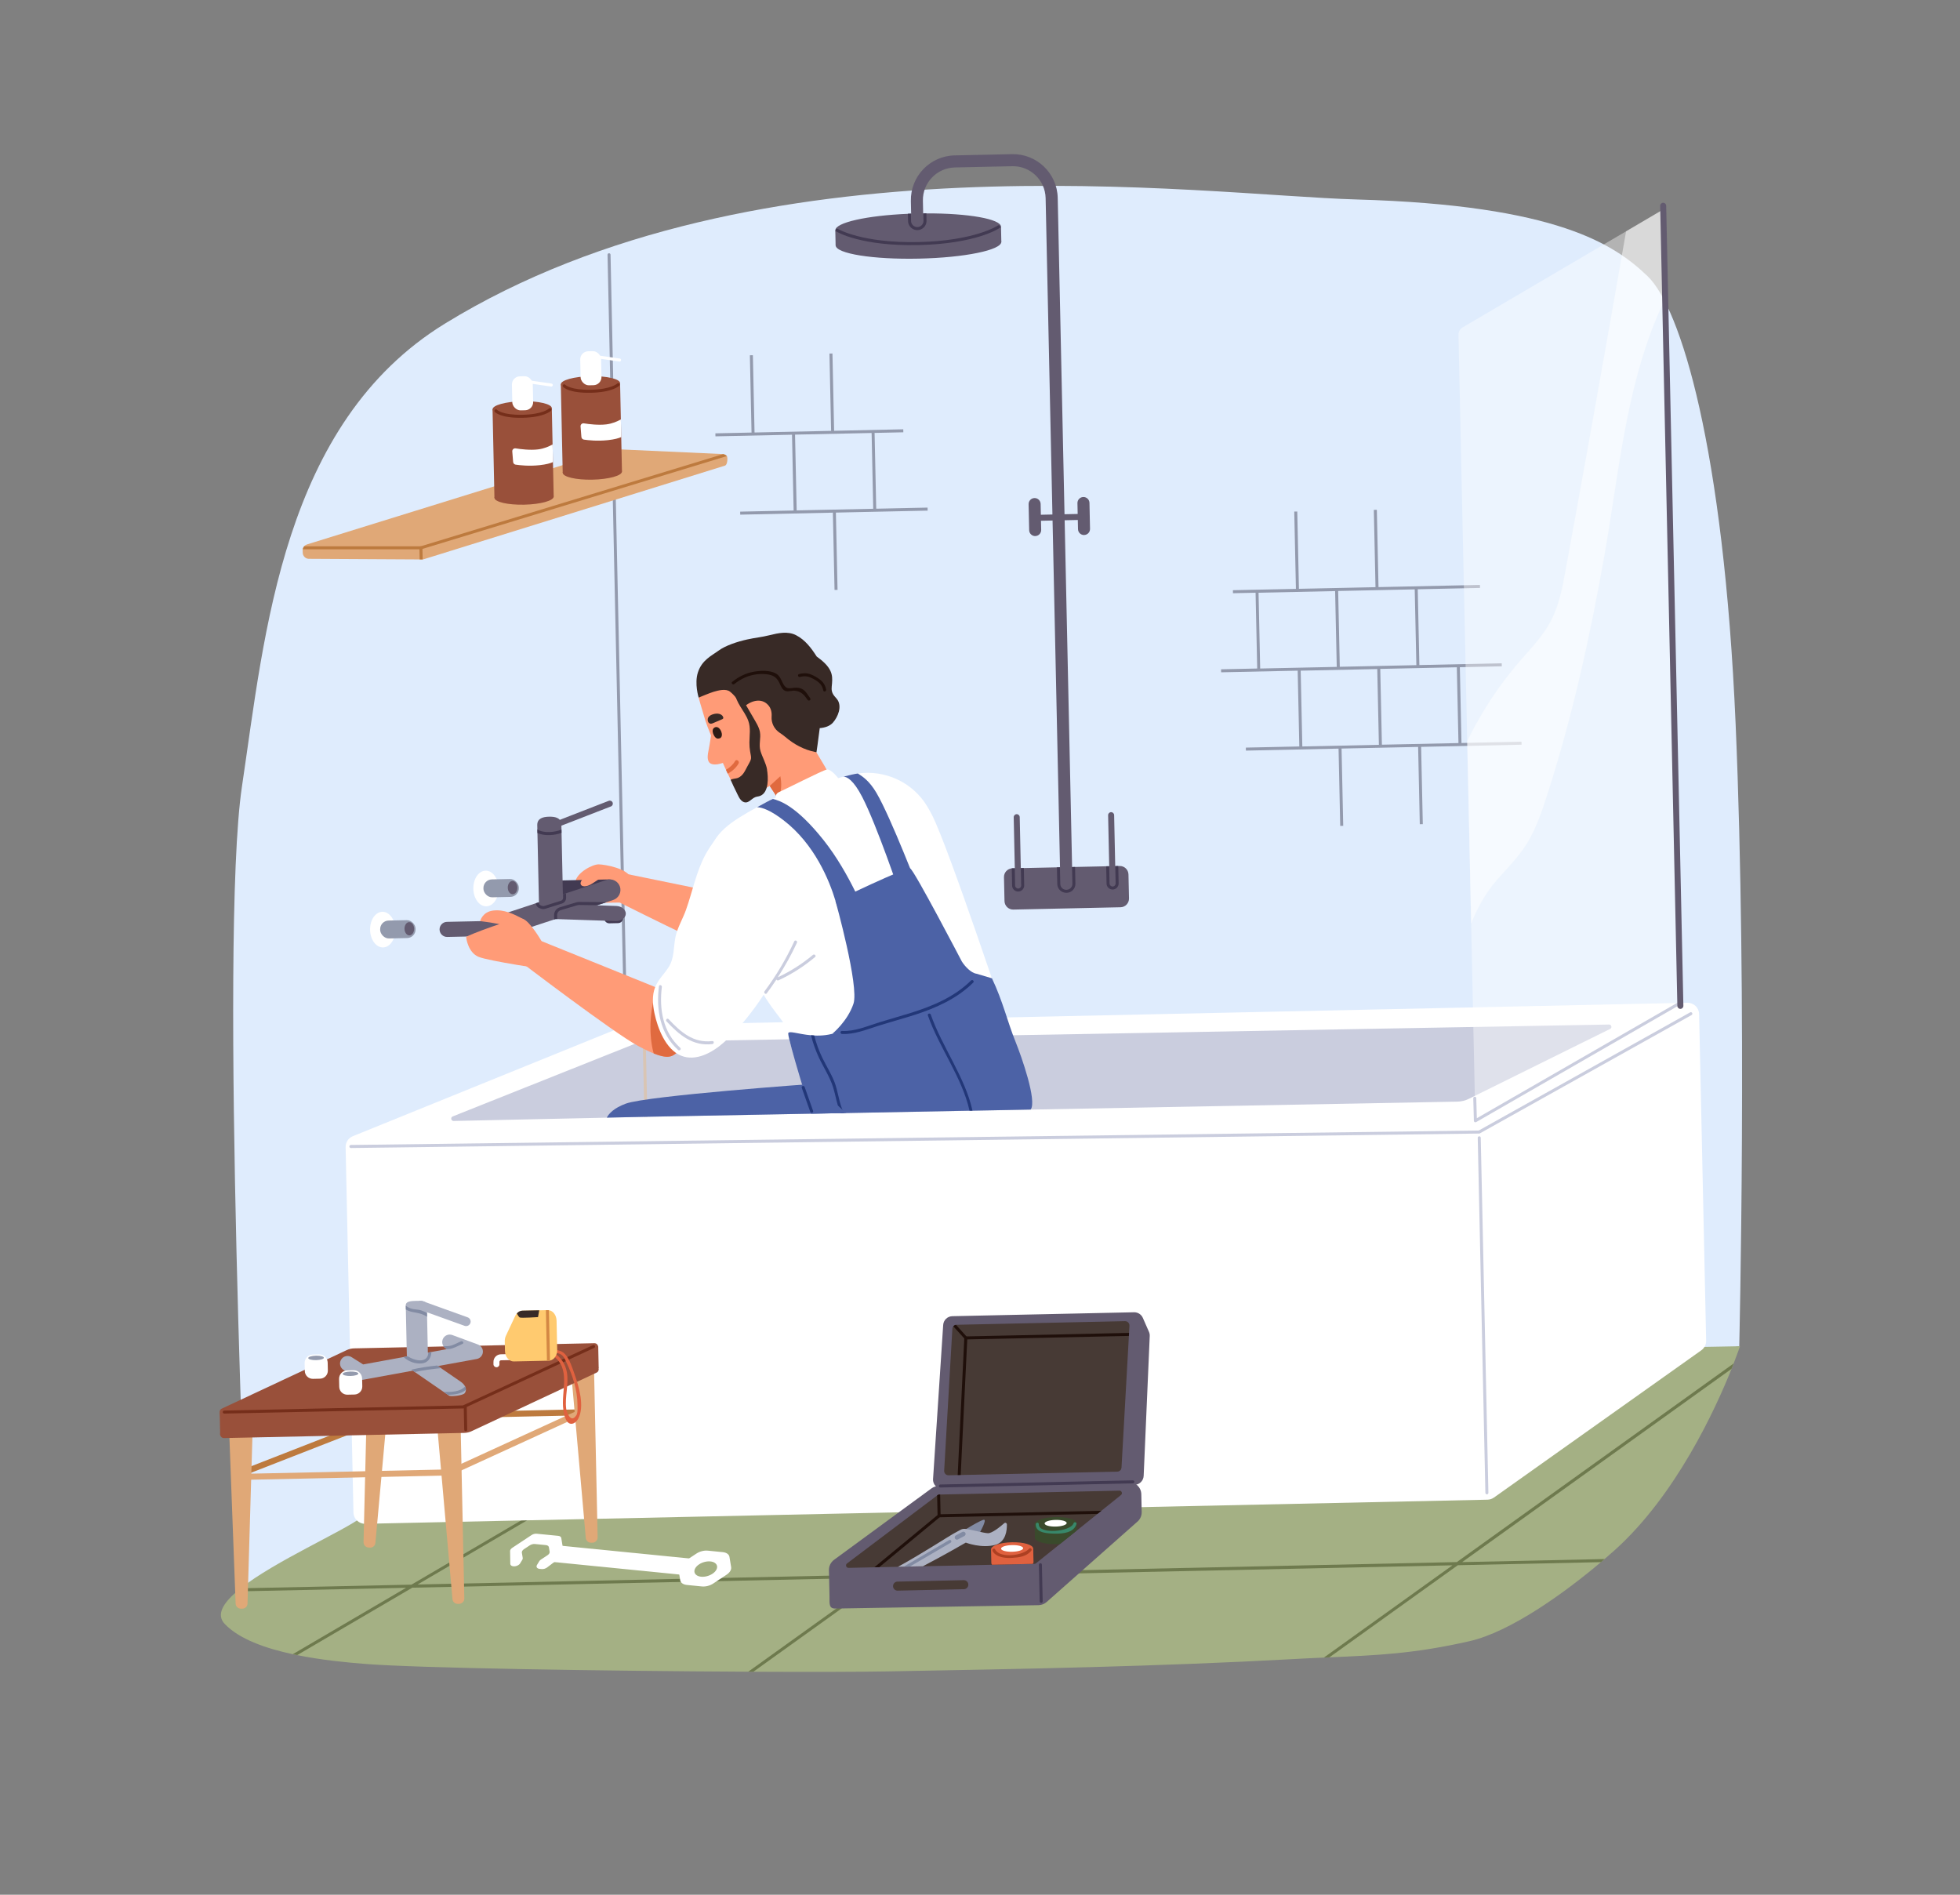 <?xml version="1.0" encoding="UTF-8"?>
<svg id="Layer_1" data-name="Layer 1" xmlns="http://www.w3.org/2000/svg" viewBox="0 0 600 580">
  <rect x="0" y="0" width="600" height="580" fill="#808080" stroke="none"/>
  <defs>
    <style>
      .cls-1 {
        fill: #473a35;
      }

      .cls-1, .cls-2, .cls-3, .cls-4, .cls-5, .cls-6, .cls-7, .cls-8, .cls-9, .cls-10, .cls-11, .cls-12, .cls-13, .cls-14, .cls-15, .cls-16, .cls-17, .cls-18, .cls-19, .cls-20, .cls-21, .cls-22, .cls-23, .cls-24, .cls-25, .cls-26, .cls-27, .cls-28, .cls-29 {
        stroke-width: 0px;
      }

      .cls-2 {
        fill: #752e1a;
      }

      .cls-3 {
        fill: #38876a;
      }

      .cls-4 {
        fill: #cacdde;
      }

      .cls-5 {
        fill: #828ba3;
      }

      .cls-30 {
        opacity: .5;
      }

      .cls-6 {
        fill: #382a26;
      }

      .cls-7 {
        fill: #99503a;
      }

      .cls-8 {
        fill: #acb1c2;
      }

      .cls-9 {
        fill: #223778;
      }

      .cls-10 {
        fill: #2e1c15;
      }

      .cls-11 {
        fill: #bd7a3e;
      }

      .cls-12 {
        fill: #1f0f0a;
      }

      .cls-31 {
        opacity: .4;
      }

      .cls-13 {
        fill: #939aad;
      }

      .cls-14 {
        fill: #d9c5b4;
      }

      .cls-15 {
        fill: #ad4022;
      }

      .cls-16 {
        fill: #6e7a4e;
      }

      .cls-17 {
        fill: #dfecfd;
      }

      .cls-18 {
        fill: #e0613f;
      }

      .cls-19 {
        fill: #e06a3f;
      }

      .cls-20 {
        fill: #4c62a6;
      }

      .cls-21 {
        fill: #ff9b77;
      }

      .cls-22 {
        fill: #3a4a2c;
      }

      .cls-23 {
        fill: #fff;
      }

      .cls-24 {
        fill: #ffca6f;
      }

      .cls-25 {
        fill: #d48844;
      }

      .cls-26 {
        fill: #635b70;
      }

      .cls-27 {
        fill: #423a52;
      }

      .cls-28 {
        fill: #e0a877;
      }

      .cls-29 {
        fill: #a4b084;
      }
    </style>
  </defs>
  <path class="cls-17" d="M75.97,490.14s-8.9-202.43-1.91-249.33c6.99-46.89,12.37-111.17,62.16-141.76,95.77-58.86,231.54-39.34,279.07-37.99,61.55,1.75,79.04,13.86,89.08,23.49,10.05,9.63,23.27,52.22,26.94,137.03,3.67,84.81,1.11,190.52,1.11,190.52l-456.45,78.04Z"/>
  <path class="cls-13" d="M191.52,314.39c-.25,0-.47-.2-.47-.45l-5.07-235.95c0-.25.2-.47.45-.47s.47.2.47.45l5.07,235.95c0,.25-.2.47-.45.47Z"/>
  <path class="cls-29" d="M532.65,412.09s-.66,1.99-1.96,5.34c-.19.5-.4,1.02-.62,1.58-4.96,12.4-17.01,38.65-35.76,55.5-.97.87-2.01,1.79-3.12,2.73-.36.31-.73.62-1.11.95-11.1,9.39-27.66,21.33-40.22,24.19-16.87,3.84-28.01,4.3-42.92,4.95-.55.02-1.12.05-1.68.07-3.03.14-6.23.28-9.67.48-41.19,2.26-82.43,3.01-123.68,3.75-8.81.16-23.81.19-41.3.11-.52,0-1.04,0-1.57-.01-43.55-.21-101.51-1.1-117.46-2.4-5.24-.42-12.98-1.13-20.62-2.68-.44-.08-.9-.17-1.34-.28-8.36-1.79-16.43-4.64-20.83-9.27-2.62-2.76-.61-6.23,3.7-9.93.37-.31.75-.63,1.15-.95,10.51-8.35,31.62-17.55,37.15-21.85,9.83-7.65,84.36-26.71,84.36-26.71l13.81-1.2,2.15-.19,140.17-12.24,1.81-.16,122.73-10.71,56.82-1.06Z"/>
  <path class="cls-16" d="M530.07,419.01l-82.47,59.17,43.6-.94c-.36.31-.73.62-1.11.95l-43.82.94-39.32,28.2c-.55.02-1.12.05-1.68.07l39.36-28.24-173.81,3.74-40.2,28.84c-.52,0-1.04,0-1.57-.01l40.14-28.79-142.98,3.07-35.23,20.63c-.44-.08-.9-.17-1.34-.28l34.67-20.32-51.8,1.11c.37-.31.75-.63,1.15-.95l52.29-1.12,83.02-48.64,9.77-5.73.47.8-8.08,4.73-83.29,48.79,142.68-3.07,80.78-57.97,19.66-14.1.53.75-18.38,13.18-80.96,58.09,173.82-3.74,84.73-60.79c-.19.5-.4,1.02-.62,1.58Z"/>
  <path class="cls-13" d="M465.78,227.97l-.02-.92-18.37.39-.5-23.2,12.84-.28-.02-.92-25.21.54-.5-23.2,19.06-.41-.02-.92-31.05.67-.51-23.66-.92.02.51,23.66-23.44.5-.51-23.66-.92.02.51,23.66-19.29.41.02.92,6.92-.15.5,23.2-11.07.24.02.92,23.44-.5.5,23.2-16.37.35.02.92,28.36-.61.51,23.66.92-.02-.51-23.66,23.44-.5.51,23.66.92-.02-.51-23.66,30.74-.66ZM446.47,227.46l-23.44.5-.5-23.2,23.44-.5.5,23.2ZM433.58,203.61l-23.44.5-.5-23.2,23.44-.5.5,23.2ZM385.27,181.44l23.44-.5.5,23.2-23.44.5-.5-23.2ZM398.17,205.3l23.44-.5.5,23.2-23.44.5-.5-23.2Z"/>
  <path class="cls-13" d="M283.97,156.3l-.02-.92-15.72.34-.5-23.2,8.8-.19-.02-.92-21.17.46-.51-23.66-.92.02.51,23.66-23.44.5-.51-23.66-.92.02.51,23.66-11.07.24.02.92,23.44-.5.5,23.2-16.37.35.02.92,28.36-.61.51,23.66.92-.02-.51-23.66,28.09-.6ZM243.38,133.04l23.44-.5.5,23.2-23.44.5-.5-23.2Z"/>
  <g>
    <g>
      <g>
        <g>
          <g>
            <g>
              <path class="cls-21" d="M234.5,237.43l.12.19,1,2.87.04.09v.04s.27.42.27.42l.53.82.53.8.59.93.22.34.13.2.11.17.89,1.37.07.12c.28.47.6.89.94,1.26,4.03,4.5,12.57,3.23,14.64-2.93.8-2.39.52-5.01-.78-7.18l-1.09-1.93-.07-.16-2.72-4.55-.51-.84-.98-1.68-3.31-6.04-.06.65-.52,5.43-.97,1.98-.19.16-2.13,1.77-1.17.99-2.28,1.93-.43.38-.78.66-2.09,1.76Z"/>
              <path class="cls-21" d="M213.93,213.78s.71,2.55,1.74,5.92c.07.29.16.59.26.88.38,1.18.82,2.32,1.28,3.44,1.43,3.57,2.95,7.09,4.55,10.58.16.35.32.69.48,1.04.17.39.35.74.52,1.13.02.02.02.04.04.06.28.58.57,1.19.85,1.77,1.11,2.3,2.7,3.94,5.37,4.05,2.55.08,5.13-1.04,7.21-2.45.31-.2,1.84-1.26,2.15-1.5.17-.12.32-.24.47-.39,3.83-3.29,8.01-7.53,8.1-11.53.12-5.27-1.96-19.56-6.11-24.81-4.16-5.27-18.5-3.02-23.34,2.18-4.84,5.2-3.57,9.63-3.57,9.63Z"/>
              <path class="cls-21" d="M217.8,224.19s-.46,3.35-.93,5.68c-.21,1.02-.44,2.38.11,3.32.51.87,1.73.88,2.6.78.39-.04,3.4-.8,3.23-1.08,0,0-5.01-8.69-5.01-8.69Z"/>
              <path class="cls-6" d="M216.64,220.39c-.01-.29.05-.58.19-.8.34-.52.94-.81,1.54-.98.6-.17,1.25-.24,1.85-.07.49.13.96.45,1.14.92.06.16.09.35,0,.49-.08.12-.21.18-.34.24-.89.38-1.78.76-2.67,1.14-.22.09-.44.19-.67.2-.65.04-1.01-.54-1.04-1.14Z"/>
              <path class="cls-6" d="M256.39,214.25c-.4-.62-1-1.1-1.36-1.74-.66-1.17-.43-2.08-.33-3.27.11-1.4.11-2.56-.48-3.85-.79-1.73-2.46-3.15-4.21-4.42-1.67-2.61-3.54-5.11-6.34-6.54-2.51-1.28-5.43-.65-8.03,0-2.66.66-4.3.74-6.97,1.33-2.79.62-6.58,1.81-8.81,3.48-1.87,1.4-4.99,2.76-6.22,6.61-1.11,3.47.24,7.69.24,7.69,0,0,3.35-1.41,4.52-1.76,1.4-.41,3.76-1.09,5.07-.06,1.53,1.2,2.63,2.86,3.65,4.52.09.15.21.32.35.44,2-2.04,5.49-3.32,7.7-.84.86.97,1.13,2.21,1.04,3.48-.15,2.03.85,3.96,2.56,5.05.01,0,.02.01.03.02.57.37,1.1.77,1.6,1.19,2.63,2.25,5.7,3.92,9.1,4.6.28.06.44.09.44.09,0,0,.54-3.57,1-7.38,1.58-.14,3.08-.59,4.07-1.72,1.52-1.75,2.75-4.8,1.39-6.92Z"/>
              <path class="cls-10" d="M218.3,224.56c-.22-.63-.26-1.44.4-1.84,1.42-.84,2.73,1.7,2.14,2.83-.17.32-.41.46-.67.48-.15.05-.31.08-.48.06-.72-.08-1.17-.94-1.39-1.54Z"/>
            </g>
            <path class="cls-19" d="M235.65,240.57v.04s.27.42.27.42l.53.82.53.8.59.93.22.34.13.2.11.17.18-.25c1.6-2.33.67-6.43.67-6.43l-3.23,2.96Z"/>
            <path class="cls-19" d="M222.23,235.64c.17.39.35.74.52,1.13.02.02.02.04.04.06,1.35-.75,2.53-1.77,3.29-3.08.43-.72-.63-1.51-1.04-.79-.65,1.13-1.66,2.01-2.8,2.68Z"/>
          </g>
          <path class="cls-6" d="M234.82,235.57c-.35-2.02-1.42-3.71-2.01-5.65-.61-2.02.18-3.89-.18-5.87-.29-1.61-1.38-3.2-2.16-4.59-1.22-2.19-2.52-4.33-3.89-6.44-.12-.18-.3-.24-.47-.22-.09-.37-.15-.75-.18-1.15-.04-.65-1.05-.63-1.01.02.24,3.56,2.99,5.79,4.15,8.99.78,2.16.36,4.38.34,6.6-.01.93.06,1.81.21,2.73.36,2.24.63,2.03-.67,4.31-.83,1.44-1.33,3.07-3.04,3.82-.48.21-1.53.21-2.25.57.55,1.26,1.12,2.52,1.75,3.74.5.98,1,2.41,2.02,2.97,1.6.86,2.51-.93,3.84-1.41.45-.16.95-.18,1.4-.35,2.78-1.05,2.52-5.8,2.12-8.07Z"/>
        </g>
        <path class="cls-12" d="M248.03,213.76c-1.28-1.82-1.83-3.18-4.23-3.26-.67-.03-2.06.32-2.68.13-1.07-.32-1.44-1.48-1.87-2.34-.43-.86-.8-1.57-1.65-2.08-1.82-1.09-4.71-.95-6.7-.62-2.54.42-4.78,1.54-6.76,3.15-.46.37.21,1.01.67.64,2-1.62,4.39-2.7,6.96-2.98,1.15-.13,2.38-.12,3.52.09,1.71.32,2.56,1.05,3.33,2.62.47.96.87,2.21,2.02,2.46.87.18,1.85-.24,2.73-.13,2.01.24,2.83,1.34,3.87,2.81.34.48,1.13,0,.79-.48Z"/>
        <path class="cls-12" d="M249.81,207.22c-1.86-1.07-3.09-1.42-5.2-.88-.57.15-.31,1.03.26.88,1.83-.47,2.94-.09,4.49.8,1.38.79,2.38,1.69,2.66,3.33.1.58.98.32.88-.26-.33-1.9-1.49-2.94-3.1-3.87Z"/>
      </g>
      <path class="cls-21" d="M232.39,281.88l6.12,5.08s-.06.16-.19.43c-.27.57,2.38,4.65,1.46,5.74-1.76,2.09-2.43,3.93-12.49.71-8.12-2.6-40.63-19.1-40.63-19.1l3.04-7.65s39.28,8.02,39.43,8.07c2.13.5,3.25,6.73,3.25,6.73Z"/>
      <path class="cls-21" d="M191.16,276.26c4.05-.09,3.52-1.35,3.52-1.35l-5.51-4.72s-5.39,1.96-6.07,2.55-4.42,3.67-4.42,3.67c0,0,8.42-.06,12.48-.15Z"/>
      <path class="cls-21" d="M193.23,268.99c-.84-3.13-8.01-4.36-9.94-4.4-1.92-.04-6.72,2.53-7.15,5.31-.09.61,2.64,1.88,2.72,1.79.08-.09,5.54-1.96,7.55-1.62,2.01.34,7.66,2.07,6.82-1.07Z"/>
      <path class="cls-27" d="M186.42,273.82l-14.4.31c-1.27.03-2.33-.98-2.36-2.26-.03-1.27.98-2.33,2.26-2.36l14.4-.31c1.27-.03,2.33.98,2.36,2.26.03,1.27-.98,2.33-2.26,2.36Z"/>
      <path class="cls-21" d="M181.25,265.86s-3.67,3.43-3.53,4.58,1.84,1.21,3.75-.08c1.9-1.29,4.32-2.81,4.32-2.81l-4.53-1.69Z"/>
      <path class="cls-26" d="M151.32,286.5l-14.4.31c-1.27.03-2.33-.98-2.36-2.26-.03-1.27.98-2.33,2.26-2.36l14.4-.31c1.27-.03,2.33.98,2.36,2.26.03,1.27-.98,2.33-2.26,2.36Z"/>
      <path class="cls-27" d="M189.23,282.58l-2.68.06c-.85.02-1.56-.66-1.58-1.51h0c-.02-.85.66-1.56,1.51-1.58l2.68-.06c.85-.02,1.56.66,1.58,1.51h0c.02.85-.66,1.56-1.51,1.58Z"/>
      <path class="cls-26" d="M191.57,279.74c-.05,1.27-1.41,2.25-3.04,2.21l-17.96-.6-.54-.02h-.03c-.12,0-.23-.01-.35-.03-1.46-.18-2.57-1.19-2.53-2.37.04-1.27,1.4-2.26,3.04-2.21l4.17.14,6.15.2,2.28.07,5.92.2c1.63.06,2.93,1.14,2.89,2.41Z"/>
      <path class="cls-26" d="M187.7,275.5l-2.04.67-2.74.9-.16.06-12.19,4.02-.54.18-.38.13-17.9,5.89c-.31.1-.62.15-.94.16-1.38.03-2.68-.84-3.14-2.22-.55-1.7.37-3.51,2.06-4.08l14.3-4.71.05-.02.17-.06.69-.22.12-.04.15-.05,7.16-2.36h.02s.43-.15.43-.15l.47-.15.11-.04.4-.14,11.9-3.92c1.7-.55,3.51.37,4.08,2.06.55,1.7-.37,3.51-2.06,4.08Z"/>
      <g>
        <path class="cls-23" d="M190.92,314.16l-82.88,33.63c-1.38.54-2.27,1.89-2.24,3.37l2.4,111.83c.04,1.95,1.66,3.5,3.61,3.46l343.54-7.38c.71-.02,1.39-.24,1.97-.65l63.48-45.07c.96-.68,1.51-1.79,1.49-2.96l-2.15-99.97c-.04-1.95-1.66-3.5-3.61-3.46l-324.4,6.97c-.42,0-.83.09-1.22.24Z"/>
        <path class="cls-4" d="M455.18,457.43c-.25,0-.47-.2-.47-.45l-2.34-108.68c0-.25.2-.47.45-.47s.47.2.47.45l2.34,108.68c0,.25-.2.47-.45.47Z"/>
        <path class="cls-4" d="M452.92,346.99h-.12s-345.38,4.43-345.38,4.43c-.25,0-.46-.2-.47-.46,0-.25.2-.46.45-.47,0,0,0,0,0,0l345.27-4.42,64.71-36.17c.22-.13.5-.05.63.18.12.22.05.5-.18.63l-64.91,36.28Z"/>
      </g>
      <path class="cls-4" d="M492.88,314.97l-43.23,21.39c-1.1.55-2.3.84-3.52.86l-130.65,2.44-56.49,1.06-10.73.2-50.07.94-59.33,1.28c-.8,0-1.02-1.1-.27-1.39l55.25-22.03c.94-.39,1.92-.63,2.94-.74.29-.03.58-.05.87-.06h.06s63.77-1.15,63.77-1.15l51.61-.92,179.47-3.23c.77-.02,1.02,1.02.33,1.36Z"/>
      <path class="cls-14" d="M197.69,318.91l.49,22.94-.92.02-.49-22.9c.29-.03.58-.05.87-.06h.06Z"/>
      <path class="cls-23" d="M308.29,313.26l-41.52,14.43s-12.68,3.81-18.72,1.62c-6.04-2.2-5.81-12.78-8.35-16.42s-7.88-9.21-9.09-17.02c-1.2-7.82-11.87-20.97-13.26-30.78-1.11-7.88,4.26-12.2,11.61-16.43.9-.52,1.84-1.05,2.8-1.56.95-.52,1.92-1.05,2.91-1.59.57-.32,1.21-.63,1.9-.94,5.46-2.5,14.15-4.95,21.61-6.81h0c.8-.2,1.59-.4,2.36-.59.68-.16,1.37-.3,2.05-.39,8.39-1.19,16.81,2.68,21.24,10.04.54.88,1.05,1.82,1.55,2.8,5.14,10.2,22.89,63.64,22.89,63.64Z"/>
      <path class="cls-23" d="M256.56,238.16s-2.19-2.86-3.47-2.6c-1.29.26-13.3,6.36-14.6,6.9-1.29.53-1,1.84-1,1.84l14.56-.72,4.51-5.41Z"/>
      <path class="cls-20" d="M315.47,339.65l-17.78.34h-.9s-38.46.74-38.46.74l-1.02.02-9.05.17s-6.92-22.21-6.97-24.51c-.02-1.08,2.92.14,6.97.5.32.03.65.06.98.07,4.44.22,9.95-.8,14.37-6.74,1.05-1.42,1.26,5.91,3.61,5.46,6.66-1.3,36.45-16.2,36.45-16.2,3.36,7.07,4.72,13.25,7.22,19.42,1.73,4.28,6.67,18.2,4.6,20.75Z"/>
      <path class="cls-9" d="M258.33,340.72l-1.02.02c-1.12-2.51-1.45-5.24-2.26-7.85-1.01-3.28-2.96-6.14-4.4-9.23-1.02-2.18-1.8-4.45-2.39-6.77.32.03.65.06.98.07.62,2.4,1.46,4.74,2.56,6.98,1.17,2.39,2.59,4.65,3.59,7.13,1.07,2.69,1.33,5.61,2.36,8.31.18.46.37.91.59,1.34Z"/>
      <path class="cls-20" d="M258.98,340.71l-10.73.2-50.07.94-12.43.27c.66-1.27,2.22-2.95,5.81-4.28,6.64-2.45,57.66-6.08,57.66-6.08l9.76,8.95Z"/>
      <path class="cls-20" d="M255.76,275.79s7.31,26.11,5.5,31.48c-1.81,5.38-6.43,9.14-6.43,9.14,0,0,45.43,2.01,45.38-.06-.04-2.08,3.45-16.88,3.45-16.88l-4.72-1.4c-1.69-.23-3.6-2.3-4.5-3.75,0,0-14.63-28.03-15.81-28.49-1.19-.46-22.86,9.95-22.86,9.95Z"/>
      <path class="cls-9" d="M297.69,339.99h-.9c-2.25-10.16-9.35-19.41-12.74-29.15-.2-.57.69-.83.88-.27,3.43,9.86,10.52,19.16,12.77,29.42Z"/>
      <path class="cls-20" d="M265.31,280.82l-3.82-.65s-3.38,3.5-5.72-4.38c-1.88-6.28-6.4-17.39-15.88-24.68-3.93-3.02-6.48-3.96-8.11-4.02.95-.52,1.92-1.05,2.91-1.59.57-.32,1.21-.63,1.9-.94,2.12.54,7.15,2.08,15.53,12.62,8.13,10.22,13.2,23.63,13.2,23.63Z"/>
      <path class="cls-20" d="M281.63,273.54l-6.12.13s-7.07-21.03-11.57-29.72c-2.68-5.18-4.68-6.22-5.74-6.2.8-.2,1.59-.4,2.36-.59.68-.16,1.37-.3,2.05-.39,1.52.96,3.52,2.28,5.65,5.87,4.44,7.49,13.38,30.89,13.38,30.89Z"/>
      <path class="cls-21" d="M207.77,321.75c-1.67,1.37-2.64,2.72-7.63.73-1.29-.52-2.86-1.26-4.78-2.29-7.51-4.03-36.49-26.14-36.49-26.14l4.37-6.98s37.18,15,37.32,15.07c.23.1.43.27.61.49.23.29.42.67.58,1.1.27.73.46,1.61.57,2.47h0c.23,1.65.22,3.14.22,3.14l5.1,6.11s-.09.14-.27.38c-.37.51,1.51,5.01.4,5.91Z"/>
      <path class="cls-19" d="M207.36,315.84c.18-.24.27-.38.27-.38l-5.1-6.11s0-1.49-.22-3.13h0c-.33-.36-.67-.71-1.02-1.06.14-.47.28-.95.45-1.42.13-.38.28-.77.44-1.15.23-.55-.65-.83-.88-.28-.04.1-.09.21-.13.33-2.16,5.5-2.63,13.1-1.33,18.77.08.38.18.73.3,1.07,4.99,2,5.97.65,7.63-.73,1.11-.9-.77-5.4-.4-5.91Z"/>
      <path class="cls-23" d="M233.73,273.98c-1.94-2.43-4.2-4.54-6.56-6.55-3.13-2.66-6.41-5.53-6.53-9.95,0-.26-.2-.4-.4-.42,1.35-1.58,2.78-2.82,3.54-2.14.44.39,1.08-.27.64-.67-2.72-2.42-7.55,5.63-8.49,7.39-2.84,5.31-3.94,11.3-5.95,16.93-.98,2.75-2.6,5.36-3.2,8.24-.67,3.25-.27,6.44-2.17,9.36-1.31,2.02-3.14,3.7-4.04,5.98-1.02,2.56-.78,5.39-.22,8.03.96,4.55,3.41,11.02,8.1,12.96,4.58,1.9,9.66-.99,13.04-3.96,4.19-3.68,7.9-8.28,11.07-12.85,3.21-4.61,5.72-9.8,6.37-15.44.72-6.27-1.29-12.02-5.18-16.9Z"/>
      <path class="cls-4" d="M248.85,292.31c-3.28,2.76-6.87,5.03-10.75,6.85,2.19-3.38,4.16-6.9,5.86-10.57.25-.54-.56-.99-.81-.45-2.5,5.41-5.53,10.52-9.1,15.29-.35.47.31,1.11.67.64,1.03-1.38,2.01-2.79,2.96-4.23.11.21.38.37.65.24,4.05-1.88,7.77-4.26,11.19-7.13.45-.38-.22-1.02-.67-.64Z"/>
      <path class="cls-4" d="M208.22,320.74c-5.28-4.76-6.46-11.84-5.61-18.62.07-.58-.82-.81-.89-.23-.89,7.11.32,14.52,5.87,19.52.44.4,1.08-.27.64-.67Z"/>
      <path class="cls-4" d="M218.05,318.68c-5.77.71-9.7-2.76-13.38-6.71-.41-.43-1.04.23-.64.67,3.86,4.13,8.03,7.7,14.04,6.96.58-.07.57-.99-.02-.92Z"/>
      <path class="cls-21" d="M165.78,288.1s-3.64-6.3-5.81-6.86c-2.17-.57-17.27,5.23-17.26,5.58,0,.35.56,4.77,3.82,6.09,3.26,1.31,20.69,3.86,20.69,3.86l-1.45-8.67Z"/>
      <path class="cls-26" d="M171.85,252.45l.54,24.97c.04,2.04-1.58,3.72-3.61,3.77-2.04.04-3.72-1.57-3.77-3.61l-.54-24.97c0-.06,0-.13,0-.19.06-1.87,1.66-2.38,3.63-2.42,2.03-.04,3.7.42,3.74,2.46Z"/>
      <path class="cls-26" d="M187.01,246.86l-17.15,6.66c-.48.18-1.01-.05-1.19-.53-.18-.47.05-1.01.53-1.19l17.15-6.66c.48-.18,1.01.05,1.19.53s-.05,1.01-.53,1.19Z"/>
      <path class="cls-21" d="M159.97,281.23c-2.7-1.43-5.68-2.91-9.01-2.5-3.34.42-3.97,3.24-3.97,3.24,0,0,5.67.65,6.89,1.26,1.22.61,8.79-.56,6.09-2Z"/>
      <path class="cls-27" d="M171.88,253.94l.02,1c-2.09.79-5.26,1.05-7.38.04l-.02-1.08c1.9,1.25,5.45.87,7.38.04Z"/>
      <path class="cls-27" d="M185.66,276.17l-2.74.9h-2.45s-3.08-.04-3.08-.04c-.27-.01-.53.03-.79.11l-4.94,1.47c-.67.2-1.14.84-1.12,1.54l.03,1.19-.54-.02-.38.13-.03-1.28c-.02-1.12.71-2.12,1.77-2.44l2.93-.88,2.01-.61c.35-.1.72-.15,1.07-.14l8.26.06Z"/>
      <path class="cls-27" d="M173.27,273.46l.03,1.36c.02.8-.51,1.53-1.28,1.77l-5.17,1.62c-.17.05-.33.07-.5.08-.21,0-.42-.02-.61-.09l-.47-.16c-.69-.23-1.17-.83-1.24-1.53l.05-.02.17-.06.69-.22v.12c.01.38.26.71.62.84l.47.16c.18.06.37.06.55,0l5.16-1.61c.38-.12.64-.48.64-.87l-.02-1.08h.02s.43-.15.43-.15l.47-.15Z"/>
      <g>
        <path class="cls-23" d="M121.02,284.48c.06,3.01-1.61,5.49-3.75,5.54-2.13.05-3.92-2.36-3.98-5.37-.06-3.01,1.61-5.49,3.75-5.54,2.13-.05,3.92,2.36,3.98,5.37Z"/>
        <rect class="cls-13" x="116.39" y="281.72" width="10.84" height="5.48" rx="2.63" ry="2.63" transform="translate(-6.09 2.69) rotate(-1.23)"/>
        <path class="cls-26" d="M126.77,284.27c.02,1.12-.61,2.05-1.43,2.06-.81.02-1.49-.88-1.51-2-.02-1.12.61-2.05,1.43-2.06.81-.02,1.49.88,1.51,2Z"/>
      </g>
      <g>
        <path class="cls-23" d="M152.63,271.89c.06,3.01-1.61,5.49-3.75,5.54-2.13.05-3.92-2.36-3.98-5.37-.06-3.01,1.61-5.49,3.75-5.54,2.13-.05,3.92,2.36,3.98,5.37Z"/>
        <rect class="cls-13" x="148" y="269.13" width="10.84" height="5.48" rx="2.63" ry="2.63" transform="translate(-5.81 3.36) rotate(-1.23)"/>
        <path class="cls-26" d="M158.38,271.68c.02,1.12-.61,2.05-1.43,2.06-.81.02-1.49-.88-1.51-2-.02-1.12.61-2.05,1.43-2.06.81-.02,1.49.88,1.51,2Z"/>
      </g>
      <path class="cls-9" d="M248.91,340.06c-.86-2.44-1.73-4.88-2.59-7.32-.2-.56-1.08-.3-.88.26.86,2.44,1.73,4.88,2.59,7.32.2.56,1.08.3.88-.26Z"/>
      <path class="cls-9" d="M297.26,300.14c-5.05,4.99-11.59,7.76-18.27,9.87-3.24,1.02-6.52,1.91-9.76,2.92-3.77,1.17-7.48,2.84-11.49,2.66-.59-.03-.57.9.02.92,3.84.17,7.33-1.3,10.93-2.44,3.78-1.2,7.61-2.21,11.38-3.43,6.55-2.12,12.91-4.96,17.86-9.86.42-.42-.24-1.06-.67-.64Z"/>
      <g>
        <g class="cls-31">
          <path class="cls-23" d="M509.16,64.12l5.22,242.86-62.76,35.03-5.15-239.53c-.02-.92.46-1.78,1.25-2.25l50.05-29.42,11.38-6.69Z"/>
        </g>
        <path class="cls-4" d="M451.66,343.55c-.08,0-.16-.02-.24-.06-.14-.08-.23-.23-.23-.39l-.19-6.92c0-.25.2-.47.45-.47.25,0,.47.2.47.45l.17,6.14,61.54-35.43c.22-.13.5-.05.63.17.13.22.05.5-.17.63l-62.22,35.82c-.07.04-.14.06-.22.06Z"/>
        <g class="cls-30">
          <path class="cls-23" d="M497.78,70.82c-3.13,17.95-6.29,35.89-9.5,53.81-1.98,11.14-4,22.28-6.02,33.41-1.03,5.68-2.06,11.36-3.11,17.04-.93,5.08-1.95,10.24-4.34,14.87-2.29,4.45-5.77,8.11-9.05,11.84-2.97,3.4-5.76,6.97-8.3,10.71-3.1,4.56-5.87,9.34-8.31,14.29l1.2,55.97c1.92-4.89,4.46-9.5,8.06-13.57,3.68-4.15,7.5-7.92,10.11-12.87,2.44-4.61,4.05-9.61,5.62-14.56,7.42-23.35,12.69-47.32,16.96-71.43,4.01-22.67,6.1-46.13,14.01-67.9,1.35-3.71,2.9-7.32,4.64-10.84l-.59-27.46-11.38,6.69Z"/>
        </g>
        <path class="cls-26" d="M514.42,308.83c-.51.01-.93-.39-.94-.9l-5.26-244.92c-.01-.51.39-.93.9-.94s.93.39.94.9l5.26,244.92c.01.51-.39.93-.9.94Z"/>
      </g>
    </g>
    <path class="cls-26" d="M316.93,164.1c-1.02.02-1.86-.79-1.88-1.81l-.17-7.95c-.02-1.02.79-1.86,1.8-1.88,1.02-.02,1.86.79,1.88,1.8l.17,7.95c.02,1.02-.79,1.86-1.8,1.88Z"/>
    <g>
      <polygon class="cls-23" points="209.27 482.11 167 477.91 169.99 472.99 212.26 477.19 209.27 482.11"/>
      <path class="cls-23" d="M221.26,475.13l-4.6-.46c-1.14-.11-2.46.23-3.46.89l-4.07,2.69c-1.01.67-1.55,1.55-1.42,2.33l.52,3.15c.13.78.91,1.33,2.04,1.44l4.6.46c1.14.11,2.46-.23,3.46-.89l4.07-2.69c1.01-.67,1.55-1.55,1.42-2.33l-.52-3.15c-.13-.78-.91-1.33-2.04-1.44ZM214.63,482.65h0c-1.13-.11-1.91-.66-2.04-1.44h0c-.13-.79.41-1.68,1.43-2.35h0c1.01-.66,2.32-1,3.45-.89h0c1.13.11,1.91.66,2.04,1.44h0c.13.78-.41,1.68-1.42,2.34h0c-1.01.67-2.33,1.01-3.46.9Z"/>
      <path class="cls-23" d="M159.25,478.52l.64-1.05c.11-.19.16-.38.13-.55l-.27-1.63c-.06-.36.19-.77.65-1.07l1.77-1.17c.46-.3,1.06-.46,1.58-.41l3.35.33c.52.05.87.3.93.66l.23,1.37c.06.36-.19.77-.65,1.07l-2.02,1.33c-.23.15-.41.33-.52.52l-.68,1.12c-.36.59,0,1.13.8,1.21l.59.06c.57.06,1.23-.14,1.7-.49l4.56-3.47c.39-.29.58-.66.53-.98l-.75-4.57c-.06-.36-.41-.61-.93-.66l-6.59-.65c-.52-.05-1.12.1-1.58.41l-5.91,3.91c-.42.28-.66.64-.66.97l.06,3.93c0,.4.37.7.94.75h0c.8.08,1.74-.33,2.1-.92Z"/>
    </g>
    <g>
      <g>
        <g>
          <path class="cls-7" d="M141.95,431.87l-73.51,1.58c-1.28.03-1.69-1.72-.53-2.26l38.21-17.9c.72-.34,1.5-.52,2.29-.54l73.51-1.58c1.28-.03,1.69,1.72.53,2.26l-38.21,17.9c-.72.34-1.5.52-2.29.54Z"/>
          <path class="cls-28" d="M133.77,435.89l4.74,53.6c.07.85.79,1.49,1.64,1.47h.41c.89-.03,1.6-.77,1.58-1.66l-1.18-55.11-7.19,1.7Z"/>
          <path class="cls-11" d="M177.85,433.25l-53.03,1.14c-.51.01-.93-.39-.94-.9-.01-.51.39-.93.9-.94l53.03-1.14c.51-.01.93.39.94.9.01.51-.39.93-.9.94Z"/>
          <path class="cls-11" d="M73.86,451.94c-.38,0-.73-.22-.88-.59-.18-.48.05-1.01.52-1.19l44.61-17.41c.47-.19,1.01.05,1.2.52.18.48-.05,1.01-.52,1.19l-44.61,17.41c-.1.04-.21.06-.32.06Z"/>
          <path class="cls-28" d="M174.58,417.17l4.74,53.6c.07.85.79,1.49,1.64,1.47h.41c.89-.03,1.6-.77,1.58-1.66l-1.18-55.11-7.19,1.7Z"/>
          <path class="cls-28" d="M70.12,437.11l2.01,53.77c.03.85.72,1.53,1.57,1.55h.41c.89.04,1.63-.66,1.66-1.55l1.62-55.1-7.27,1.33Z"/>
          <path class="cls-28" d="M112.59,418.27l-1.3,53.79c-.02.85.62,1.57,1.47,1.65l.41.04c.89.08,1.67-.57,1.75-1.46l5-54.9-7.34.88Z"/>
          <path class="cls-7" d="M142.1,438.63l-73.51,1.58c-1.28.03-1.69-1.72-.53-2.26l38.21-17.9c.72-.34,1.5-.52,2.29-.54l73.51-1.58c1.28-.03,1.69,1.72.53,2.26l-38.21,17.9c-.72.34-1.5.52-2.29.54Z"/>
          <polygon class="cls-7" points="183.27 418.76 183.13 412.16 67.25 432.5 67.4 439.26 149.49 430.48 183.27 418.76"/>
        </g>
        <path class="cls-2" d="M141.91,431.14l-73.26,1.57c-.25,0-.47-.2-.47-.45s.2-.47.45-.47l73.07-1.57,39.81-18.45c.23-.11.51,0,.61.22.11.23,0,.51-.22.61l-39.98,18.53Z"/>
        <path class="cls-2" d="M142.58,438.11c-.25,0-.47-.2-.47-.45l-.15-6.98c0-.25.2-.47.45-.47.25,0,.47.2.47.45l.15,6.98c0,.25-.2.47-.45.47Z"/>
        <polygon class="cls-28" points="137.91 451.64 75.24 452.99 75.2 451.14 137.49 449.8 177.44 431.49 178.21 433.17 137.91 451.64"/>
      </g>
      <g>
        <path class="cls-8" d="M142.62,425.44c-.01.34-.11.68-.35,1.01-.52.76-4.29,1.12-4.79.78l-.37-.25-1.27-.88-8.87-6.11-1.04-.73-.48-.32c-1.25-.87-1.58-2.6-.71-3.85.87-1.26,2.59-1.58,3.85-.71l5.25,3.61,1.15.81,6.05,4.16c.56.39,1.04.88,1.32,1.42.17.34.26.7.24,1.06Z"/>
        <path class="cls-8" d="M130.66,399.43l.38,17.46c.02,1.14-1.4,2.11-3.18,2.14-1.78.04-3.25-.86-3.27-2.01l-.38-17.46c-.02-1.15,1.42-1.32,3.2-1.36,1.78-.04,3.23.07,3.26,1.22Z"/>
        <path class="cls-8" d="M147.82,413.93c-.09,1.04-.86,1.88-1.88,2.07l-34.81,6.36c-.12.02-.25.03-.37.04-.44,0-.89-.11-1.27-.35l-4.33-2.71c-1.08-.68-1.4-2.1-.72-3.18.68-1.08,2.1-1.41,3.18-.73l3.56,2.24,12.36-2.26,1.28-.23,6.31-1.15.93-.17,4.61-.85.17-.03c-.47-.18-.83-.49-1.08-.88-.4-.59-.51-1.35-.25-2.07.44-1.2,1.77-1.8,2.96-1.36l7.85,2.9c.98.37,1.59,1.33,1.5,2.37Z"/>
        <path class="cls-8" d="M142.72,405.93c-.17,0-.33-.02-.5-.08l-13.86-4.99c-.72-.26-1.09-1.05-.83-1.77.26-.72,1.05-1.09,1.77-.83l13.86,4.99c.72.26,1.09,1.05.83,1.77-.2.55-.72.9-1.27.92Z"/>
        <path class="cls-5" d="M130.72,401.92l.02,1.14c-.26-.15-.53-.28-.79-.43-1.3-.66-2.45-.76-3.81-1.04-.7-.15-1.34-.4-1.9-.75l-.02-1.16c.6.49,1.31.85,2.15,1.02.92.19,1.77.13,2.66.46.58.21,1.14.47,1.7.76Z"/>
        <path class="cls-5" d="M142.62,425.44c-1.46,1.27-3.48,1.48-5.5,1.54l-1.27-.88c2.35-.01,4.98.03,6.53-1.72.17.34.26.7.24,1.06Z"/>
        <path class="cls-5" d="M135,418.8c-2.61.27-5.38.6-8.03,1.19l-1.04-.73c2.59-.6,5.3-.98,7.92-1.27l1.15.81Z"/>
        <path class="cls-5" d="M141.59,411.37c-1.02.46-2.04,1.02-3.12,1.37-.59.2-1.19.26-1.8.27l.17-.03c-.47-.18-.83-.49-1.08-.88.83,0,1.66.02,2.46-.24.99-.33,1.94-.84,2.89-1.27.54-.24,1.03.54.49.78Z"/>
        <path class="cls-5" d="M132.05,413.85c-.02,1.78-1.02,3.33-2.92,3.51-2.11.2-4.08-.59-5.6-1.97l1.28-.23c2.4,1.56,6.22,2.17,6.31-1.15l.93-.17Z"/>
      </g>
      <g>
        <path class="cls-23" d="M106.41,419.47h1.9c1.43,0,2.58,1.16,2.58,2.58v2.41c0,1.35-1.1,2.45-2.45,2.45h-2.16c-1.35,0-2.45-1.1-2.45-2.45v-2.41c0-1.43,1.16-2.58,2.58-2.58Z" transform="translate(-9.07 2.4) rotate(-1.23)"/>
        <path class="cls-13" d="M109.69,420.47c0,.38-1.06.7-2.38.73-1.32.03-2.4-.25-2.41-.63,0-.38,1.06-.7,2.38-.73,1.32-.03,2.4.25,2.41.63Z"/>
      </g>
      <g>
        <path class="cls-23" d="M95.86,414.61h1.9c1.43,0,2.58,1.16,2.58,2.58v2.41c0,1.35-1.1,2.45-2.45,2.45h-2.16c-1.35,0-2.45-1.1-2.45-2.45v-2.41c0-1.43,1.16-2.58,2.58-2.58Z" transform="translate(-8.96 2.18) rotate(-1.23)"/>
        <path class="cls-13" d="M99.15,415.62c0,.38-1.06.7-2.38.73-1.32.03-2.4-.25-2.41-.63,0-.38,1.06-.7,2.38-.73,1.32-.03,2.4.25,2.41.63Z"/>
      </g>
      <g>
        <path class="cls-18" d="M175.91,420.72c-.69-1.95-1.5-4.58-2.89-6.16-1.21-1.36-3.04-1.42-4.74-1.39-.59,0-.57.93.02.92.19,0,.39,0,.59,0-.15.2-.18.53.1.71,6.1,4.03,2.61,11.02,3.48,16.86.18,1.17.58,3.44,1.8,4.04,1.12.55,2.28-.53,2.76-1.45,1.98-3.74.19-9.85-1.12-13.52ZM176.39,433.28c-1.57,2.43-2.89-.72-3.06-2.03-.48-3.74.86-7.47.2-11.21-.45-2.54-1.85-4.53-3.94-5.96.95.04,1.9.22,2.61.91.54.52.92,1.47,1.24,2.14.96,2.02,1.78,4.13,2.37,6.29.59,2.14.95,4.35.97,6.58,0,.94.16,2.46-.37,3.28Z"/>
        <path class="cls-23" d="M152,418.53c-.51.01-.93-.39-.94-.9v-.68c-.04-1.29.99-2.37,2.28-2.39l8.19-.18c.51-.01.93.39.94.9.01.51-.39.93-.9.94l-8.19.18c-.28,0-.5.23-.49.51v.68c.03.51-.38.93-.89.94Z"/>
        <path class="cls-24" d="M170.38,404.28l.19,8.9c.04,1.66-.92,3.06-2.21,3.3-.12.03-.24.04-.36.04l-10.71.23c-1.46.03-2.67-1.41-2.71-3.23l-.06-2.92c-.01-.61.11-1.21.36-1.73l2.84-6.05c.13-.28.29-.52.48-.74.46-.54,1.07-.85,1.73-.87l7.74-.17c.12,0,.24,0,.36.03,1.3.18,2.31,1.55,2.35,3.21Z"/>
        <path class="cls-25" d="M168.03,401.07l.33,15.4c-.12.03-.24.04-.36.04h-.56s-.33-15.46-.33-15.46h.56c.12-.01.24,0,.36.02Z"/>
        <path class="cls-6" d="M165.06,401.1l-.36,2.08s-5.12.34-5.59.12c-.2-.09-.56-.63-.9-1.23.46-.54,1.07-.85,1.73-.87l5.13-.11Z"/>
      </g>
    </g>
    <g>
      <path class="cls-26" d="M348.18,465.8l-27.79,24.6c-.68.6-1.56.94-2.46.96l-62.2,1.03c-2.12.05-1.76-1.68-1.8-3.81l-.17-7.93c-.03-1.25.56-2.44,1.57-3.18l29.81-21.85c.64-.47,1.4-.73,2.19-.74l58.12-1.25c2.12-.05,3.88,1.64,3.93,3.76l.12,5.44c.02,1.13-.45,2.21-1.3,2.96Z"/>
      <path class="cls-26" d="M285.63,452.73l3.1-47.15c.1-1.49,1.31-2.65,2.8-2.68l55.63-1.2c1.16-.02,2.22.65,2.69,1.72l1.87,4.26c.18.4.26.84.24,1.28l-1.86,42.82c-.07,1.51-1.29,2.71-2.81,2.75l-58.74,1.26c-1.68.04-3.04-1.38-2.93-3.06Z"/>
      <path class="cls-1" d="M345.75,405.81l-.13,2.21-.04.92-2.26,40.3c-.04.69-.6,1.23-1.29,1.25l-51.65,1.11c-.77.02-1.39-.63-1.35-1.39l2.51-43.44c.01-.29.12-.54.3-.74.19-.25.48-.43.81-.48.06-.02.12-.02.18-.02l51.57-1.11c.77-.02,1.39.63,1.35,1.4Z"/>
      <path class="cls-27" d="M346.8,454.07l-58.92,1.27c-.25,0-.47-.2-.47-.45s.2-.47.45-.47l58.92-1.27c.25,0,.47.2.47.45,0,.25-.2.47-.45.47Z"/>
      <path class="cls-1" d="M343.15,457.65l-6.01,4.83-1.18.95-6.29,5.05-5.16,4.14-7.39,5.93c-.14.1-.29.16-.46.17l-56.91,1.22c-.72.02-1.04-.91-.46-1.35l27.61-20.82.15-.11c.13-.1.27-.15.43-.16l55.2-1.19c.71-.02,1.04.89.48,1.34Z"/>
      <path class="cls-12" d="M287.8,457.49l.14,6.5c0,.14-.06.27-.16.36l-.13.1-18.48,15.27-1.5.03,19.34-15.98-.13-6.01.15-.11c.13-.1.27-.15.43-.16h.33Z"/>
      <path class="cls-12" d="M337.14,462.47l-1.18.95-48.47,1.04c-.25,0-.47-.2-.47-.45,0-.26.2-.47.45-.47l49.66-1.07Z"/>
      <path class="cls-27" d="M318.74,490.66c-.25,0-.47-.2-.47-.45l-.24-11.23c0-.25.2-.47.45-.47s.47.2.47.45l.24,11.23c0,.25-.2.47-.45.47Z"/>
      <path class="cls-1" d="M295.08,486.47l-20.29.44c-.76.02-1.4-.59-1.41-1.35s.59-1.4,1.35-1.41l20.29-.44c.76-.02,1.4.59,1.41,1.35s-.59,1.4-1.35,1.41Z"/>
      <path class="cls-18" d="M316.29,474.03l.09,4.15c0,.18-.07.37-.22.54l-12.46.27c-.15-.16-.23-.35-.23-.53l-.09-4.15c-.02-1.15,2.84-2.14,6.41-2.21,3.56-.08,6.48.78,6.5,1.94Z"/>
      <path class="cls-22" d="M329.62,466.32l.05,2.15-5.16,4.14c-.39.04-.79.05-1.21.06-3.56.08-6.48-.78-6.5-1.93l-.09-4.15c-.02-1.15,2.85-2.15,6.41-2.22,3.57-.08,6.48.79,6.5,1.95Z"/>
      <path class="cls-23" d="M313.21,473.92c.01.56-1.49,1.05-3.36,1.09-1.87.04-3.39-.38-3.4-.95s1.49-1.05,3.36-1.09c1.87-.04,3.39.38,3.4.95Z"/>
      <path class="cls-23" d="M326.54,466.21c.01.56-1.49,1.05-3.36,1.09-1.87.04-3.39-.38-3.4-.95-.01-.56,1.49-1.05,3.36-1.09,1.87-.04,3.39.38,3.4.95Z"/>
      <path class="cls-15" d="M315.04,474.06c-1.68,2.06-8.91,3.17-10.42.21-.27-.53-1.06-.04-.79.48.98,1.93,3.9,2.28,5.86,2.15,2.24-.15,4.53-.38,6.02-2.21.37-.46-.29-1.1-.67-.64Z"/>
      <path class="cls-3" d="M328.63,466.3c-.81,2.6-10.8,3.5-10.64.25.03-.59-.89-.57-.92.02-.14,2.84,4.02,2.86,6,2.89,2.37.03,5.64-.27,6.46-2.93.18-.57-.72-.79-.89-.23Z"/>
      <path class="cls-12" d="M296.12,409.38v.18s-.02.43-.02.43l-2.01,41.51-.92.02,2.02-41.81-3.36-3.7c.19-.25.48-.43.81-.48l3.2,3.55.27.3Z"/>
      <polygon class="cls-12" points="345.63 408.02 345.58 408.94 295.67 410.01 295.65 409.09 345.63 408.02"/>
      <path class="cls-5" d="M294.77,468.65s5.48-3.41,6.44-3.44-1.21,3.83-1.21,3.83l-5.24-.38Z"/>
      <path class="cls-8" d="M308.23,466.62c.04,1.78-.3,5.3-3.43,6.24-4.24,1.25-9.15-.65-9.15-.65,0,0-6.73,3.91-13.13,7.24l-7.64.16c6.28-3.38,15.96-9.59,16.83-10.05.81-.42,1.71-.92,2.3-1.26.45-.26.96-.35,1.47-.29,2.06.24,5.54,1.26,6.94,1.32,1.27.06,3.77-1.98,5.01-3.07.31-.27.79-.05.8.36Z"/>
      <path class="cls-5" d="M292.96,471.31c-.25,0-.5-.13-.63-.37-.18-.34-.05-.76.28-.94l1.97-1.05c.34-.18.76-.05.94.28.18.34.05.76-.28.94l-1.97,1.05c-.1.05-.21.08-.31.08Z"/>
      <path class="cls-5" d="M291,472.25l-12.44,7.28-1.91.04,13.89-8.12c.22-.12.5-.06.63.17.12.22.05.5-.17.63Z"/>
    </g>
    <g>
      <path class="cls-26" d="M345.45,267.69l.16,7.32c.03,1.47-1.13,2.68-2.59,2.71l-32.81.71c-1.47.03-2.68-1.13-2.71-2.6l-.16-7.32c-.03-1.39,1.02-2.56,2.39-2.7.06-.01.14-.01.21-.01l32.81-.71c1.46-.03,2.67,1.13,2.7,2.6Z"/>
      <path class="cls-26" d="M326.51,273.6c-1.02.02-1.86-.79-1.88-1.8l-4.54-211.15c-.12-5.51-4.7-9.89-10.2-9.77l-17.59.38c-5.51.12-9.89,4.7-9.78,10.2l.13,6.15c.02,1.02-.79,1.86-1.8,1.88-1.02.02-1.86-.79-1.88-1.8l-.13-6.15c-.16-7.54,5.84-13.81,13.39-13.97l17.59-.38c7.54-.16,13.81,5.84,13.97,13.38l4.54,211.15c.02,1.02-.79,1.86-1.8,1.88Z"/>
      <g>
        <path class="cls-26" d="M306.44,69.4c.02.84-1.21,1.66-3.36,2.38-4.36,1.48-12.52,2.58-21.9,2.78-9.38.2-17.58-.54-22-1.83-2.18-.63-3.44-1.39-3.46-2.23-.05-2.36,9.65-4.52,22.22-5.05.3-.02.61-.03.92-.04.7-.02,1.4-.05,2.12-.06.57-.01,1.13-.02,1.69-.02.31-.02.62-.01.92-.01,12.79-.04,22.8,1.71,22.85,4.09Z"/>
        <path class="cls-26" d="M306.53,74.01c.05,2.55-11.26,4.86-25.26,5.16-14.01.3-25.41-1.52-25.46-4.07-.05-2.55,11.26-4.86,25.26-5.16,14.01-.3,25.41,1.52,25.46,4.07Z"/>
        <rect class="cls-26" x="255.75" y="69.95" width="50.74" height="4.61" transform="translate(-1.49 6.06) rotate(-1.23)"/>
      </g>
      <path class="cls-27" d="M281.18,75.02c-17.57.38-24.84-3.96-25.14-4.15-.22-.13-.28-.42-.15-.63.13-.22.42-.28.63-.15.07.04,7.38,4.38,24.63,4.01,17.25-.37,24.25-5.01,24.32-5.06.21-.14.5-.09.64.12.14.21.09.5-.12.64-.29.2-7.25,4.84-24.82,5.22Z"/>
      <path class="cls-27" d="M283.58,65.31l.05,2.25c.02.97-.45,1.84-1.19,2.36h0c-.45.32-.99.51-1.57.52-.58.01-1.12-.15-1.58-.44,0,0,0-.02-.02-.02-.76-.49-1.27-1.34-1.29-2.31l-.05-2.24c.3-.02.61-.03.92-.04l.05,2.26c.02,1.05.89,1.88,1.94,1.86s1.89-.89,1.87-1.94l-.05-2.26c.31-.02.62-.01.92-.01Z"/>
      <path class="cls-27" d="M329.1,265.39l.11,5.11c.03,1.51-1.17,2.77-2.68,2.8-1.59.03-2.84-1.17-2.87-2.68l-.11-5.11.92-.02.11,5.11c.02,1,.85,1.8,1.86,1.78,1.08-.02,1.87-.86,1.85-1.86l-.11-5.11.92-.02Z"/>
      <path class="cls-26" d="M311.73,273c-.51.01-.93-.39-.94-.9l-.47-21.93c-.01-.51.39-.93.9-.94s.93.39.94.9l.47,21.93c.01.51-.39.93-.9.94Z"/>
      <path class="cls-26" d="M340.63,272.38c-.51.01-.93-.39-.94-.9l-.47-21.93c-.01-.51.39-.93.9-.94.51-.01.93.39.94.9l.47,21.93c.01.51-.39.93-.9.94Z"/>
      <path class="cls-27" d="M313.42,265.72l.11,5.3c.02,1.02-.79,1.87-1.81,1.89-1.02.02-1.87-.79-1.89-1.81l-.11-5.29c.06-.01.14-.01.21-.01l.71-.02.11,5.3c.01.51.43.92.95.91s.92-.44.91-.95l-.11-5.3.92-.02Z"/>
      <path class="cls-27" d="M342.33,265.1l.11,5.3c.02,1.02-.79,1.87-1.81,1.89-1.02.02-1.87-.79-1.89-1.81l-.11-5.3.92-.02.11,5.3c.01.51.44.92.95.91.52-.01.92-.44.91-.95l-.11-5.3.92-.02Z"/>
    </g>
    <path class="cls-26" d="M331.28,159.14l-14.45.31c-.51.01-.93-.39-.94-.9-.01-.51.39-.93.9-.94l14.45-.31c.51-.01.93.39.94.9s-.39.93-.9.94Z"/>
    <path class="cls-26" d="M331.88,163.78c-1.02.02-1.86-.79-1.88-1.81l-.17-7.95c-.02-1.02.79-1.86,1.8-1.88,1.02-.02,1.86.79,1.88,1.8l.17,7.95c.02,1.02-.79,1.86-1.8,1.88Z"/>
    <g>
      <g>
        <path class="cls-28" d="M221.97,142.52l-92.19,28.65c-.13.04-.26.07-.39.08-.12.01-.24.01-.36,0h-.56s-34.05-.19-34.05-.19c-.97-.08-1.73-.89-1.75-1.86l-.02-.7c0-.13,0-.25.03-.37.06-.35.22-.67.45-.92.22-.26.52-.45.86-.56l93.79-29.08c.26-.08.53-.1.8-.06l32.74,1.49h0c.47.05.87.29,1.18.6.3.33.25,2.66-.54,2.91Z"/>
        <path class="cls-11" d="M222.51,139.61l-93.19,28.42-.4.12h-.06s-.18,0-.45,0c-3.72,0-29.16-.01-35.72,0,.06-.35.22-.67.45-.92,7.52,0,33.68,0,35.65,0l92.54-28.21h0c.47.05.87.29,1.18.6Z"/>
        <path class="cls-11" d="M129.31,167.67l.08,3.58c-.12.01-.24.01-.36,0h-.56s-.08-3.57-.08-3.57c0-.26.19-.47.45-.47.26,0,.47.19.47.45Z"/>
      </g>
      <g>
        <g>
          <path class="cls-7" d="M190.4,144.33c.03,1.27-4.01,2.39-9.02,2.5-5.01.11-9.09-.84-9.12-2.11-.03-1.27,4.01-2.39,9.02-2.5,5.01-.11,9.09.84,9.12,2.11Z"/>
          <path class="cls-7" d="M189.82,117.27c.03,1.27-4.01,2.39-9.02,2.5-5.01.11-9.09-.84-9.12-2.11-.03-1.27,4.01-2.39,9.02-2.5,5.01-.11,9.09.84,9.12,2.11Z"/>
          <polygon class="cls-7" points="189.82 117.28 190.4 144.33 181.37 145.98 172.26 144.72 171.68 117.67 189.82 117.28"/>
        </g>
        <path class="cls-23" d="M190.06,128.38l.12,5.41c-.79.36-2.06.72-4.06.94-3.23.36-6.12.03-7.39-.16-.41-.07-.71-.4-.75-.81l-.26-3.22c-.05-.57.45-1.04,1.02-.95,1.56.25,4.46.61,6.84.32,1.88-.23,3.44-.93,4.47-1.52Z"/>
        <rect class="cls-23" x="177.68" y="107.51" width="6.39" height="10.42" rx="2.49" ry="2.49" transform="translate(-2.38 3.91) rotate(-1.23)"/>
        <path class="cls-2" d="M180.91,120.23s-.07,0-.1,0c-6.62.12-8.28-1.63-8.45-1.83-.16-.2-.14-.49.06-.65.19-.16.48-.14.64.05.04.04,1.6,1.62,7.73,1.51.03,0,.07,0,.1,0,6.17-.13,8.02-1.87,8.04-1.89.18-.18.47-.18.65,0,.18.18.18.47,0,.65-.08.08-2.05,2.02-8.67,2.16Z"/>
        <path class="cls-23" d="M189.68,110.66s-.05,0-.08,0l-8.39-1.2c-.25-.04-.43-.27-.39-.52.04-.25.27-.43.52-.39l8.39,1.2c.25.04.43.27.39.52-.03.23-.22.39-.45.4Z"/>
      </g>
      <g>
        <g>
          <path class="cls-7" d="M169.5,151.99c.03,1.27-4.01,2.39-9.02,2.5-5.01.11-9.09-.84-9.12-2.11s4.01-2.39,9.02-2.5c5.01-.11,9.09.84,9.12,2.11Z"/>
          <path class="cls-7" d="M168.92,124.93c.03,1.27-4.01,2.39-9.02,2.5-5.01.11-9.09-.84-9.12-2.11s4.01-2.39,9.02-2.5c5.01-.11,9.09.84,9.12,2.11Z"/>
          <polygon class="cls-7" points="168.92 124.93 169.5 151.99 160.46 153.64 151.36 152.38 150.78 125.32 168.92 124.93"/>
        </g>
        <path class="cls-23" d="M169.16,136.04l.12,5.41c-.79.36-2.06.72-4.06.94-3.23.36-6.12.03-7.39-.16-.41-.07-.71-.4-.75-.81l-.26-3.22c-.05-.57.45-1.04,1.02-.95,1.56.25,4.46.61,6.84.32,1.88-.23,3.44-.93,4.47-1.52Z"/>
        <rect class="cls-23" x="156.78" y="115.17" width="6.39" height="10.42" rx="2.49" ry="2.49" transform="translate(-2.56 3.47) rotate(-1.23)"/>
        <path class="cls-2" d="M160.01,127.89s-.07,0-.1,0c-6.62.12-8.28-1.63-8.45-1.83-.16-.2-.14-.49.06-.65.19-.16.48-.14.64.05.04.04,1.6,1.62,7.73,1.51.03,0,.07,0,.1,0,6.17-.13,8.02-1.87,8.04-1.89.18-.18.47-.18.65,0,.18.18.18.47,0,.65-.08.08-2.05,2.02-8.67,2.16Z"/>
        <path class="cls-23" d="M168.78,118.32s-.05,0-.08,0l-8.39-1.2c-.25-.04-.43-.27-.39-.52s.27-.43.52-.39l8.39,1.2c.25.04.43.27.39.52-.03.23-.22.39-.45.4Z"/>
      </g>
    </g>
  </g>
</svg>